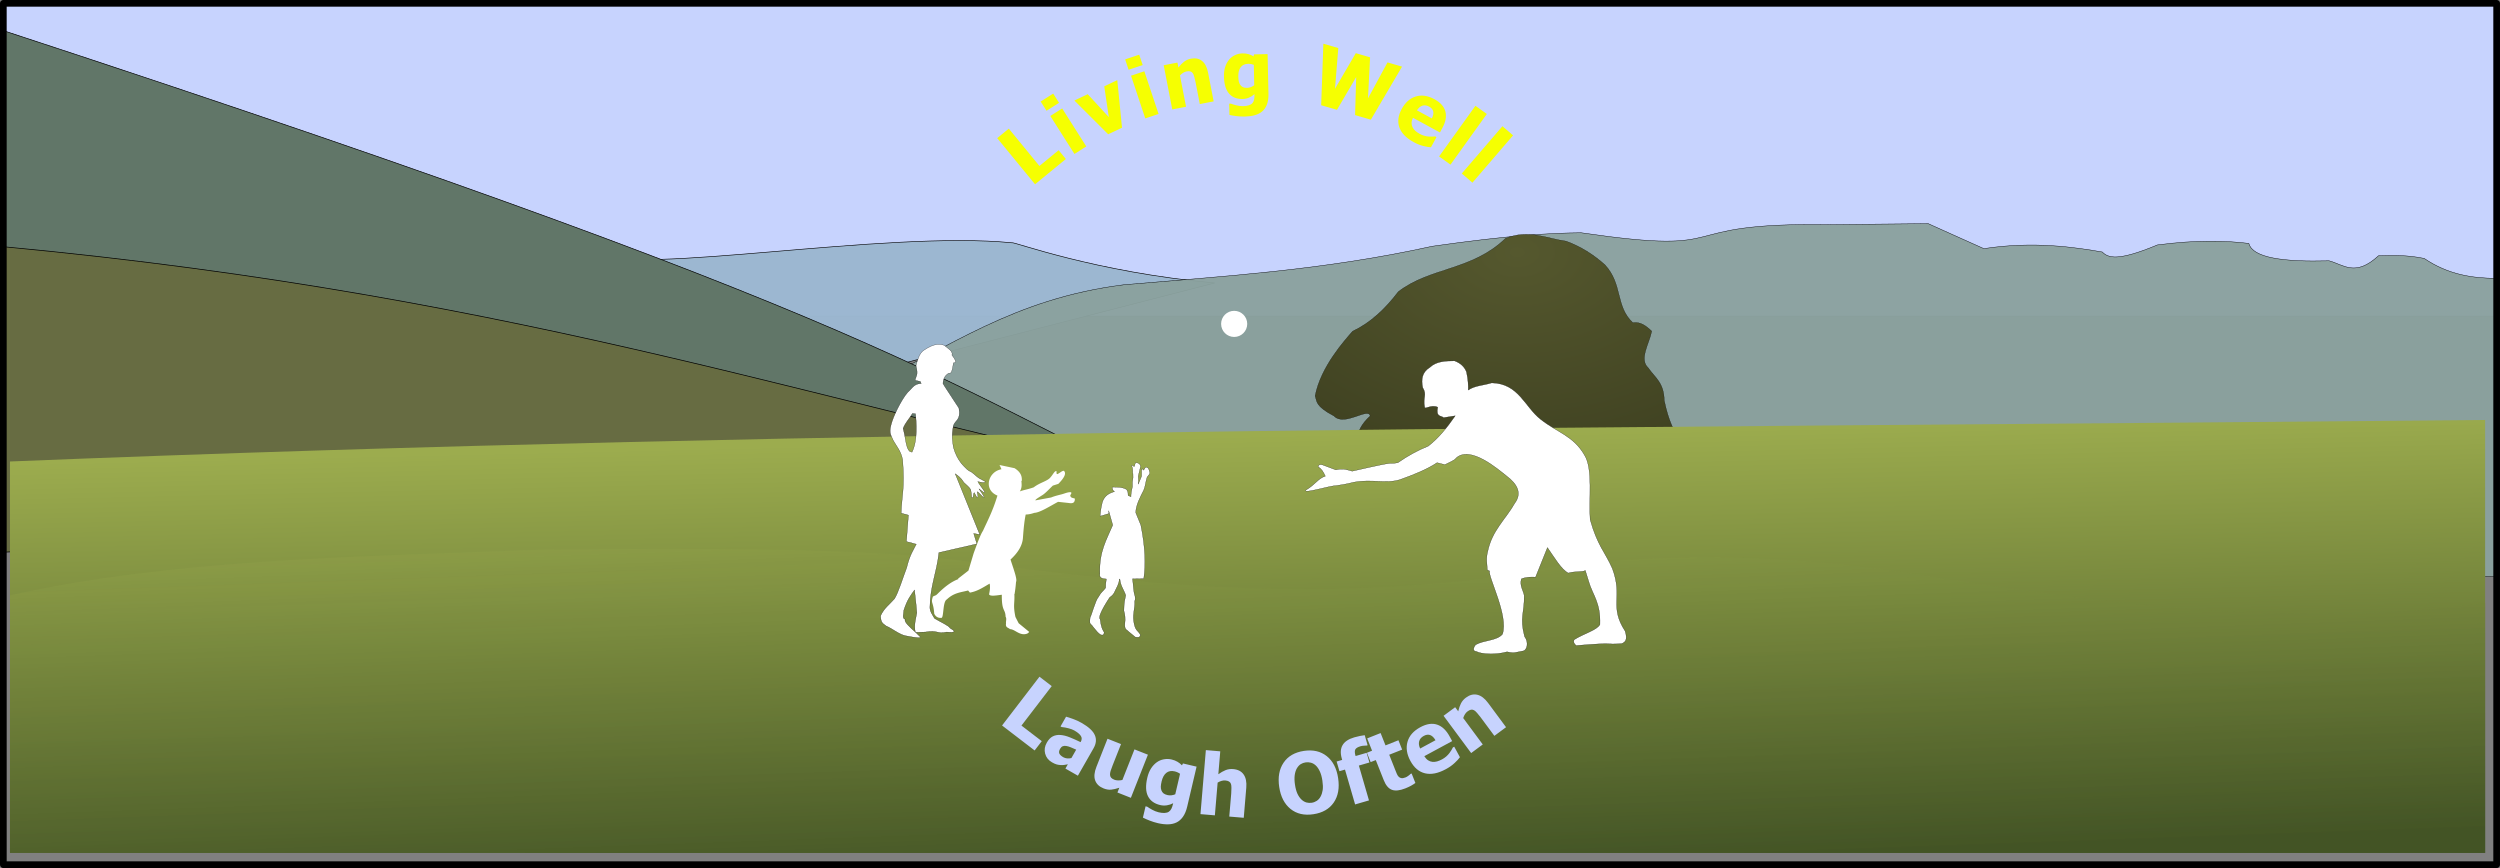 <svg xmlns="http://www.w3.org/2000/svg" xmlns:xlink="http://www.w3.org/1999/xlink" width="720" height="250" viewBox="0 0 190.5 66.146"><rect x="0" y="0" width="190.5" height="66.146" fill="#808080" stroke="none"/><defs><linearGradient id="a"><stop offset="0" stop-color="#55582e"/><stop offset="1" stop-color="#3a3c1e"/></linearGradient><linearGradient xlink:href="#b" id="e" gradientUnits="userSpaceOnUse" x1="2133.538" y1="1755.027" x2="2209.416" y2="3213.041" gradientTransform="matrix(2.896 0 0 1.251 -3865.645 2865.242)"/><linearGradient id="b"><stop offset="0" stop-color="#9cac4e"/><stop offset="1" stop-color="#435425"/></linearGradient><linearGradient xlink:href="#c" id="f" gradientUnits="userSpaceOnUse" gradientTransform="matrix(2.888 0 0 2.226 -3865.645 837.447)" x1="1946.219" y1="2737.097" x2="1909.158" y2="1937.349"/><linearGradient id="c"><stop offset="0" stop-color="#435425"/><stop offset="1" stop-color="#9cac4e" stop-opacity=".502"/></linearGradient><radialGradient xlink:href="#a" id="d" gradientUnits="userSpaceOnUse" gradientTransform="matrix(-.003 1.487 -2.241 -.005 4075.06 -99.26)" cx="2965.554" cy="675.417" fx="2965.554" fy="675.417" r="769.104"/></defs><path d="M.254.254v23.831h189.991V.255z" fill="#c7d3fe" stroke="#000" stroke-width=".031" stroke-linecap="round" stroke-linejoin="round"/><path d="M4.164 17.95c-1.685.226-3.108.33-3.91.14v14.262l18.61 8.209 73.7-18.999c-9.116-.81-15.376-3.179-15.442-3.06-9.66-.961-28.65 2.524-31.553.783-7.933.574-7.802.087-8.183-.333-14.272-.006-11.112 1.795-33.222-1.002z" fill="#9bb7d0" fill-opacity=".977" fill-rule="evenodd" stroke="#000" stroke-width=".046"/><path d="M146.93 17.04l-7.537.078c-12.655-.188-6.582 2.423-18.915.618-2.39.027-5.415.183-11.342 1.03-8.404 1.854-16.02 2.286-23.517 2.935-8.46 1.074-13.274 4.808-19.35 7.62 25.623 13.81 41.16 14.029 48.592 15.912l75.384-1.312v-22.71c-1.861-.005-3.711-.291-5.521-1.519-1.31-.267-2.395-.237-3.479-.206-1.77 1.64-2.657.683-3.768.387-3.468.097-5.831-.222-6.114-1.324-1.813-.218-3.943-.277-6.967.114-3.016 1.259-3.754.995-4.204.54-1.996-.347-5.209-.846-9.022-.257-1.914-.873-3.047-1.351-4.24-1.905z" fill="#8ba19e" fill-opacity=".959" fill-rule="evenodd" stroke="#000" stroke-width=".031"/><path d="M1872.52 5174.121c.147-56.21-12.664-111.189 57-174-6.3-39.154-109.347 46.856-153 0-79.934-41.94-71.672-61.351-80-85 23.554-123.674 125.682-235.86 159-274 75.551-35.473 137.942-94.637 193-167 134.27-104.447 311.84-88.668 454.17-226 98.12-39.826 173.316.658 256.83 12 59.138 21.432 113.689 55.074 164 100 76.166 82.408 43.686 175.977 118 245 31.963-5.302 56.533 13.545 80 36-10.636 53.593-54.367 118.495-15 155 27.185 39.925 67.296 62.47 68 138 20.663 97.437 39.345 114.473 59 171z" fill="url(#d)" fill-rule="evenodd" stroke="#000" transform="translate(69.674 -58.303) scale(.018)"/><path d="M.255 2.334v24.283l96.167 14.357C70.768 29.14 73.104 26.23.255 2.334z" fill="#617668" fill-rule="evenodd" stroke="#000" stroke-width=".051"/><path d="M.254 18.8v23.278l94.031-4.566C63.38 31.16 40.838 22.618.255 18.8z" fill="#676c42" fill-rule="evenodd" stroke="#000" stroke-width=".054"/><path d="M6649.604 5016.895c-3489.25 33.928-6973.714 33.904-10478.168 175.761v1656.795H6649.602z" fill="url(#e)" fill-rule="evenodd" transform="translate(69.674 -58.303) scale(.018)"/><path d="M-1033.39 5562.71c-174.358.052-353.565 1.355-533.376 2.813-779.19 29.584-1572.433 39.71-2261.798 193.662v1090.266H6649.602V5791.14c-776.09 108.845-1542.595 11.418-2310.326-105.418-762.725-131.948-1435.834-100.19-1937.875 4.459-848.355 94.468-1477.253 12.949-2111.158-64.555-321.14-51.959-800.563-63.068-1323.635-62.914z" fill="url(#f)" fill-rule="evenodd" transform="translate(69.674 -58.303) scale(.018)"/><path fill="none" stroke="#000" stroke-width=".509" stroke-linecap="round" stroke-linejoin="round" d="M.254.255h189.991V65.89H.255z"/><g><g transform="translate(131.063 34.916) scale(.018)" fill="#fff"><path d="M-1194.883-216.013c-28.228-12.894-54.703 11.399-55.289 0-8.296-42.6 11.014-51.656-8.293-82.933-6.798-34.211-3.41-65.026 30.408-85.698 26.838-25.324 63.994-27.213 104.32-27.49 25.809 9.627 42.187 25.542 50.489 46.841 7.248 33.882 8.01 56.413 7.563 76.829 28.307-19.382 65.965-19.775 99.52-30.41 114.28 2.62 139.107 101.21 206.603 154.08 71.46 56.48 138.117 69.499 185.063 150.009 38.411 59.066 17.8 192.917 24.88 274.983 30.946 110.23 62.622 135.98 93.569 205.72 46.76 124.037-15.026 158.553 54.559 266.269 11.661 38.783-.73 46.11-13.822 52.524-80.688 5.93-15.252-6.71-193.51 8.293-8.773-7.435-13.103-15.504-8.294-24.88 41.43-26.238 96.448-39.919 108.964-64.311 3.408-94.133-31.237-124.354-47.725-182.607l-14.244-46.111c-12.486 8.303-40.567 1.72-71.875 11.057-29.487-14.61-58.974-65.911-88.462-107.813l-50.335 125.13c-19.351-1.259-40.891-.848-60.242 7.563-7.44 29.857 7.556 46.894 12.209 69.84 1.263 75.057-20.111 91.76 1.613 174.274 17.77 22.859 11.368 55.78-4.953 60.55-35.708 6.28-37.425 11.058-69.298 3.915-46.039 13.211-109.526 10.31-130.317-1.727-14.588-.505-14.064-14.132-2.61-28.22 35.232-20.221 89.474-16.218 113.61-44.847 26.883-77.578-61.794-243.141-54.56-267.266-9.653-6.262 3.978 4.711-9.752-5.02-.183-25.11-6.7-45.154 1.767-77.183 18.53-90.205 75.248-135.654 114.647-204.99 30.31-40.765 13.46-79.23-35.938-116.106-31.687-24.524-152.367-131.21-212.861-74.64-4.772 9.215-30.068 18.43-46.995 27.645l-33.174-8.294c-43.091 28.675-99.086 50.898-157.572 71.875-60.822 18.749-117.722-4.114-196.275 11.058-29.961 7.902-55.668 11.473-70.717 13.782-29.906.137-142.545 36.36-131.087 19.391 41.527-24.438 51.261-49.03 82.625-59.244-9.964-20.162-14.944-29.418-30.676-39.967 1.111-4.98 2.834-9.654 15.395-8.91l59.82 22.424c32.619-7.738 49.455.305 69.111 5.529 218.894-50.162 135.654-25.602 193.51-35.938 41.884-29.377 84.794-52.598 128.623-70.302 43.586-33.822 80.169-78.848 114.072-128.161l-49.184 7.717c-11.035-10.009-33.206-.781-24.88-44.23z" fill-rule="evenodd" stroke="#000"/><circle r="55.289" cy="-568.625" cx="-2056.622"/><path d="M-2472.629 18.899c-1.946 1.65-3.892 2.72-5.838 15.505-5.235 2.485-12.96-10.711-12.402-2.19 7.938 13.132 2.635 31.165 5.836 33.561 2.199 30.15-4.022 18.723-2.19 54.721-5.26 20.534-6.486 32.996-6.252 42.537l-11.986-5.328c-1.837-8.248 2.177-12.107-6.566-25.535-23.118-12.2-41.019-8.753-60.557-10.215-.102 21.947 12.905 15.676 8.025 19.7-22.349 6.883-41.596 16.973-50.341 45.234-7.683 31.902-7.364 42.294-9.487 58.369 11.16-1.863 25.628-8.32 37.574-10.58l-1.093-12.768 17.174 61.135c-25.217 60.541-58.41 111.777-54.44 206.371-3.774 17.638 10.47 20.86 27.332 21.99-2.594 17.19-2.952 23.427-2.945 37.375-11.694 15.818-18.281 16.251-29.975 37.979-13.782 14.962-30.416 81.673-35.56 86.818-4.28 35.665 2.335 23.466 12.964 41.104 26.932 34.704 35.37 36.206 42.63 32.685 11.523-17.994-6.301-3.35-13.237-65.66-7.56-5.92.128-30.986 40.162-92.256 1.733-1.205 13.242-8.715 18.744-18.867 12.871-26.928 19.837-36.713 22.934-59.066l1.65-.024c2.576 29.362 16.953 45.237 24.672 68.72-9.057 41.81-6.4 44.109-7.775 65.433 4.958 15.846 6.818 34.017 4.002 55.695-2.201 26.19 11.26 25.677 14.592 31.455l30.453 24.889c8.158-.88 19.63 4.866 20.636-10.319-9.596-19.182-22.42-14.155-28.515-59.594-3.775-33.037 6.375-52.278 4.525-82.011.867-6.08 3.921-5.6 1.291-22.172-7.15-19.353-6.743-48.863-10.328-72.861l47.473-.678c8.685-60.29 6.42-133.72-12.383-226.996l-21.426-52.408c-.283-31.566 20.95-70.261 33.457-94.829 6.925-15.05 7.73-33.527 13.928-53.659 2.155-7 10.416-10.67 12.338-19.302-3.352-17.834-7.11-21.869-10.944-23.345-10.195-7.828-10.655 10.473-17.51 10.943-1.616-3.21-3.06-9.503-5.13-4.562l-1.436 4.543V75.99l-14.219 34.063c3.549-31.86-2.947-27.275 2.318-43.455l7.63-32.008c-1.812-12.188-12.459-15.646-19.805-15.691z" fill-rule="evenodd" stroke="#000"/><path d="M-3050.059 28.727c2.766 5.126 5.532 11.282 8.297 18.072-32.697 5.715-53.684 33.53-53.722 61.516 0 23.035 14.507 41.149 36.726 49.836-20.427 67.145-40.854 104.33-61.281 149.27-10.888 16.056-25.235 56.329-39.287 94.534l-22.1 73.664-44.197 34.377 1.53 1.791c-24.366 8.654-53.438 27.48-88.2 62.416-9.785 8.682-1.096 2.63-19.59 11.31-10.19 30.498 1.604 18.975 5.611 72.82 6.401 13.018 16.67 19.074 31.254 17.36 9.587-4.89 4.347-69.048 22.168-78.025 29.947-28.71 59.894-29.747 89.84-37.783l7.723 9.041c32.48-5.708 57.211-23.042 83.486-38.059 3.21 15.142.796 30.284-2.455 45.426 4.703 9.048 27.272 5.17 53.965 1.615-.684 73.076 14.847 58.259 16.014 92.92 5.667 9.365.609 18.009 1.841 28.852-3.1 18.39 10.888 17.266 16.575 23.94 18.675.01 35.422 22.05 60.16 21.486 14.924-1.056 17.619-5.607 21.484-9.823l-44.812-36.832-13.504-26.396c-10.781-51.05-2.58-57.516-4.588-97.063.3.027.605.043.904.072 2.046-13.327 4.093-25.57 6.139-51.564 6.488-10.116-11.387-56.778-23.326-94.535 31.007-28.532 51.2-59.465 52.79-94.533 3.827-53.044 7.653-77.678 11.48-96.053 9.954-.179 21.4-1.85 36.402-7.076 23.835-.967 64.694-27.471 100.673-46.655l45.426 4.91c22.934 4.105 25.403-6.41 25.783-18.415-7.222-3.575-18.287-1.866-19.644-13.504 1.533-4.717 8.214-10.978 2.455-13.506-12.33-1.41-25.948 5.467-39.004 8.79-14.732 3.752-29.654 7.233-44.48 13.31l-66.297 12.277c-1.67-3.818 16.007-13.326 27.01-20.871 13.06-7.064 30.599-26.442 46.654-41.743l23.326-7.367c23.801-24.243 35.45-44.068 23.326-55.248-7.366-.37-14.733 7.363-22.1 11.051-8.335 6.253-10.051 1.474-8.593-8.596-6.769-6.386-16.322 15.075-24.555 23.328-11.772 17.75-44.525 22.688-72.436 44.198-24.994 8.913-44.033 11.32-58.816 17.308 5.987-9.166 8.83-21.088 7.252-35.94a49.78 49.78 0 00-.934-9.411l2.163 1.033c.816-18.007-2.412-36.013-30.694-54.02z"/><path d="M-3307.36-481.916c-22.365.366-43.512 11.689-64.363 25.692-16.622 11.72-25.007 37.17-31.922 65.07 10.946 40.37.04 41.547-3.681 61.385l22.098 4.912 3.683 8.594c-21.36 1.566-29.717 7.49-47.88 28.238-24.958 20.28-61.422 91.143-75.157 131.562-15.225 47.847-7.845 52.667 5.05 81.866 14.374 25.222 32.58 44.694 39.413 81.226 9.834 122.823-3.934 151.236-6.139 225.9l30.693 8.594-8.593 111.723 41.742 11.05c-13.505 27.757-27.01 44.387-40.516 99.446-17.188 44.849-34.376 103.93-51.564 131.367-20.058 23.525-44.678 40.203-58.93 72.436.482 33.774 13.738 33.482 23.326 42.97 27.829 11.735 55.658 36.581 83.487 41.743 48.315 9.592 71.54 11.262 57.703 1.228-4.712-5.062-10.386-10.474-16.334-15.986l-.856.025c-.09-.349-.165-.698-.25-1.047-23.021-21.26-49.724-43.86-42.72-54.201-14.636-2.615-6.39-23.535-6.139-38.059 15.142-46.614 30.284-64.497 45.426-85.941 8.145 71.299 7.743 74.216 9.822 96.99-4.088 23.025-13.377 52.432-6.389 81.211l1.106 1.021 40.889-1.203c54.162-9.64 47.904 9.293 90.851 0 44.156 4.185 34.118-5.179 13.504-17.187-3.28-8.881-36.147-23.368-65.068-40.516-8.583-15.282-20.258-29.533-19.645-47.88 1.584-92.3 28.803-144.758 38.06-230.813l160.833-36.832-13.506-44.197 25.781 4.91-104.07-257.823c8.935 7.582 21.16 12.6 36.41 36.995 13.277 12.463 24 20.358 29.443 31.123 1.545 10.053 3.802 21.777 3.842 31.328 8.82 11.354 5.36-15.496 10.9-19.432 7.941 15.419 11.426 22.242 13.58 20.3 7.22-2.242-6.39-28.358 1.649-23.265l22.545 22.547c11.182 7.058-4.62-17.153-17.98-35.754l20.87 15.961c15.02 6.245-17.913-30.896-25.646-46.369 42.556 10.176 27.248-1.902 31.785-.285-26.107-14.187-24.824-10.748-49.246-32.775-12.642-11.932-17.497-8.613-29.328-20.016-9.883-10.716-40.182-33.496-56.477-92.08-3.309-24.902-9.175-45.33 0-92.08 8.26-23.828 32.714-23.366 23.328-73.662l-60.16-92.08-7.365-12.278c1.29-23.863 11.435-36.655 25.781-44.197 6.139 1.463 12.278 3.447 18.416-42.97 9.201-.928 16.767-3.326-6.138-33.15 5.665-16.301-17.361-28.506-33.149-41.743-7.76-2.62-15.35-3.714-22.804-3.592zm-111.074 292.367l12.903 1.547c7.832 76.274 1.967 128.957-14.967 162.577l-10.84-4.13c-16.178-18.268-14.493-50.715-26.838-96.513 10.98-27.46 25.082-38.518 39.742-63.48z" fill-rule="evenodd" stroke="#000"/></g><g style="line-height:35.924px;-inkscape-font-specification:'Tahoma Bold';font-variant-ligatures:normal;font-variant-caps:normal;font-variant-numeric:normal;font-feature-settings:normal;text-align:center" aria-label="Living Well" font-weight="700" font-size="344.868" font-family="Tahoma" letter-spacing="15" text-anchor="middle" fill="#f6ff01" stroke-width="1.437" stroke-linecap="round" stroke-linejoin="round"><path d="M81.218 12.117l-2.347 1.925-2.883-3.515.883-.724 2.333 2.844 1.464-1.2zM82.775 11.159l-.902.573-1.838-2.895.902-.573zM80.7 7.835l-.954.606-.447-.704.954-.605zM85.137 6.107l.36 3.625-1.053.5-2.575-2.572 1.015-.482 1.608 1.747-.348-2.346zM88.283 8.684l-1.014.338-1.084-3.253 1.013-.338zm-1.21-3.726L86 5.315l-.264-.79 1.072-.358zM92.48 7.725l-1.054.205-.325-1.67q-.04-.203-.096-.4-.055-.201-.118-.289-.076-.103-.188-.131-.111-.031-.282.002-.13.025-.252.099-.122.073-.252.207l.464 2.386-1.05.204-.653-3.366 1.049-.204.072.372q.215-.27.434-.44.222-.17.519-.228.515-.1.851.174.336.27.456.888zM95.573 6.493l-.032-1.554q-.08-.035-.197-.057-.116-.022-.232-.02-.385.009-.575.263-.187.251-.178.697.005.223.035.378.034.152.116.27.079.114.202.172.127.056.319.052.143-.003.28-.055.14-.052.262-.146zm1.083.664q.01.476-.12.812-.13.336-.365.527-.234.194-.565.284-.33.092-.737.1-.342.008-.651-.032-.306-.036-.533-.09l-.018-.857.125-.003q.08.03.187.064.111.034.222.062.132.031.257.05.126.019.257.016.272-.006.45-.068.183-.059.272-.164.09-.109.123-.256.034-.145.029-.364l-.001-.064q-.177.162-.413.265-.233.1-.484.105-.665.014-1.037-.412-.37-.426-.388-1.311-.009-.403.094-.726.107-.323.3-.553.185-.22.451-.343.266-.124.556-.13.263-.006.472.057.209.063.382.172l.037-.153 1.034-.022zM106.836 5.077l-2.377 4.043-1.202-.35.086-2.904-1.467 2.502-1.202-.35.167-4.687 1.137.331-.252 3.104 1.586-2.715 1.088.317-.159 3.13 1.487-2.743zM107.72 10.829q-.853-.465-1.087-1.12-.231-.655.18-1.409.4-.737 1.064-.946.663-.209 1.425.206.692.377.837.94.146.562-.233 1.256l-.184.338-2.056-1.12q-.1.216-.103.4 0 .18.077.33.076.149.216.274.142.123.332.226.164.09.341.14.179.05.342.062.143.012.272.005.131-.005.218-.017l.099.054-.422.775-.259-.03q-.114-.013-.302-.063-.175-.043-.35-.11-.174-.064-.407-.191zm1.386-1.805q.154-.302.107-.529-.044-.225-.312-.371-.274-.15-.518-.07-.242.08-.412.353zM110.527 12.545l-.868-.624 2.77-3.859.868.623zM112.2 13.919l-.811-.697 3.097-3.603.81.697z"/></g><g style="line-height:37.015px;-inkscape-font-specification:'Tahoma Bold';font-variant-ligatures:normal;font-variant-caps:normal;font-variant-numeric:normal;font-feature-settings:normal;text-align:center" aria-label="Laugh Often" font-weight="700" font-size="355.348" font-family="Tahoma" letter-spacing="15" text-anchor="middle" fill="#c7d3fe" stroke-width="1.481" stroke-linecap="round" stroke-linejoin="round"><path style="text-align:center" d="M78.839 57.185l-2.482-1.903 2.851-3.717.934.716-2.307 3.008 1.548 1.187zM81.641 57.764l.365-.64q-.257-.114-.418-.18-.16-.07-.334-.1-.151-.029-.274.02-.118.05-.202.197-.123.216-.055.363.072.146.299.276.125.072.29.09.163.017.33-.026zm-.271.475l-.262.046q-.114.022-.283.013-.164-.01-.306-.048-.139-.036-.357-.16-.407-.233-.522-.66-.112-.427.126-.842.195-.342.451-.474.257-.133.584-.109.331.023.72.18.389.156.82.366l.009-.017q.145-.254.011-.457-.13-.204-.504-.418-.17-.097-.432-.163-.26-.07-.531-.097l-.082-.047.422-.74q.166.04.514.166.35.123.672.308.792.452 1.002.923.213.47-.095 1.01l-1.192 2.088-.951-.543zM86.173 60.794l-1.024-.405.143-.362q-.354.117-.623.146-.267.026-.574-.095-.489-.193-.643-.609-.15-.417.096-1.038l.844-2.139 1.03.407-.643 1.63q-.1.254-.153.42-.049.167-.043.297.007.121.082.212.08.092.255.161.108.043.275.048.17.007.332-.034l.92-2.33 1.024.405zM89.555 60.524l.365-1.56q-.07-.055-.181-.107-.111-.051-.227-.079-.386-.09-.641.115-.251.203-.356.65-.052.224-.061.387-.006.16.046.298.05.134.157.224.112.088.305.133.144.034.294.017.152-.016.3-.078zm.91.94q-.111.478-.327.78-.216.301-.499.432-.283.134-.637.138-.354.008-.761-.087-.343-.08-.642-.2-.296-.114-.509-.225l.202-.86.125.028q.073.05.171.112.102.062.205.119.124.064.244.115.121.051.253.082.272.064.467.048.196-.012.313-.095.117-.086.188-.224.07-.135.122-.356l.015-.064q-.218.117-.48.159-.258.04-.51-.02-.667-.156-.93-.676-.26-.52-.051-1.408.095-.404.28-.7.19-.295.441-.475.241-.173.538-.227.298-.056.589.012.263.062.455.178.193.116.338.27l.076-.144 1.038.243zM94.774 62.315l-1.104-.093.148-1.747q.018-.213.016-.424.003-.215-.036-.32-.046-.123-.149-.182-.102-.063-.28-.078-.135-.011-.277.028-.142.038-.308.135l-.21 2.495-1.098-.093.411-4.878 1.097.093-.147 1.746q.29-.206.554-.313.268-.107.578-.08.54.045.796.41.257.363.202 1.009zM101.966 59.296q.169 1.123-.335 1.858-.504.734-1.55.89-1.048.158-1.743-.402-.695-.564-.862-1.671-.167-1.117.333-1.854.5-.74 1.548-.898 1.045-.157 1.743.4.697.554.866 1.677zm-1.202.177q-.062-.413-.192-.69-.128-.28-.3-.445-.177-.167-.38-.22-.199-.055-.4-.025-.215.032-.378.136-.163.101-.295.322-.116.202-.162.514-.042.312.02.725.064.427.19.697.127.267.302.435.178.17.38.226.202.053.405.022.205-.03.385-.147.18-.119.291-.327.119-.224.16-.504.04-.283-.026-.719zM104.213 56.789l-.081.023q-.066 0-.204.01-.135.007-.25.04-.32.093-.404.245-.08.151.013.475l.008.027.84-.244.214.737-.804.234.771 2.655-1.057.307-.771-2.655-.423.122-.214-.737.423-.123-.027-.093q-.181-.623.055-1.029.236-.406.898-.598.23-.066.434-.106.204-.043.357-.058z"/><path style="text-align:center" d="M107.076 60.078q-.625.248-1.014.105-.386-.145-.618-.73l-.609-1.535-.392.155-.283-.713.392-.156-.372-.939 1.023-.406.373.94.985-.392.283.714-.985.39.461 1.165q.069.172.123.3.054.127.138.212.082.086.208.107.129.017.328-.062.082-.033.2-.12.12-.088.161-.139l.088-.034.286.722q-.149.11-.327.208-.177.1-.449.208zM110.164 58.616q-.88.476-1.578.31-.695-.168-1.115-.946-.412-.761-.22-1.452.192-.69.978-1.115.714-.386 1.282-.195.568.19.955.907l.189.348-2.123 1.148q.13.208.287.313.156.102.33.119.17.018.357-.033.186-.053.382-.16.169-.09.313-.215.142-.127.245-.261.09-.117.157-.232.07-.116.108-.198l.102-.055.433.8q-.094.111-.171.207-.076.09-.225.225-.135.127-.292.24-.153.115-.394.245zm-.78-2.21q-.174-.303-.396-.39-.22-.09-.497.06-.282.153-.351.409-.067.254.074.553zM114.761 55.413l-.89.659-1.043-1.408q-.127-.172-.268-.33-.14-.162-.238-.215-.116-.063-.232-.04-.118.021-.262.128-.109.08-.19.204-.081.122-.142.304l1.49 2.013-.884.655-2.103-2.839.884-.655.233.313q.08-.345.208-.6.13-.258.38-.443.436-.322.87-.217.432.102.818.623z"/></g></g></svg>